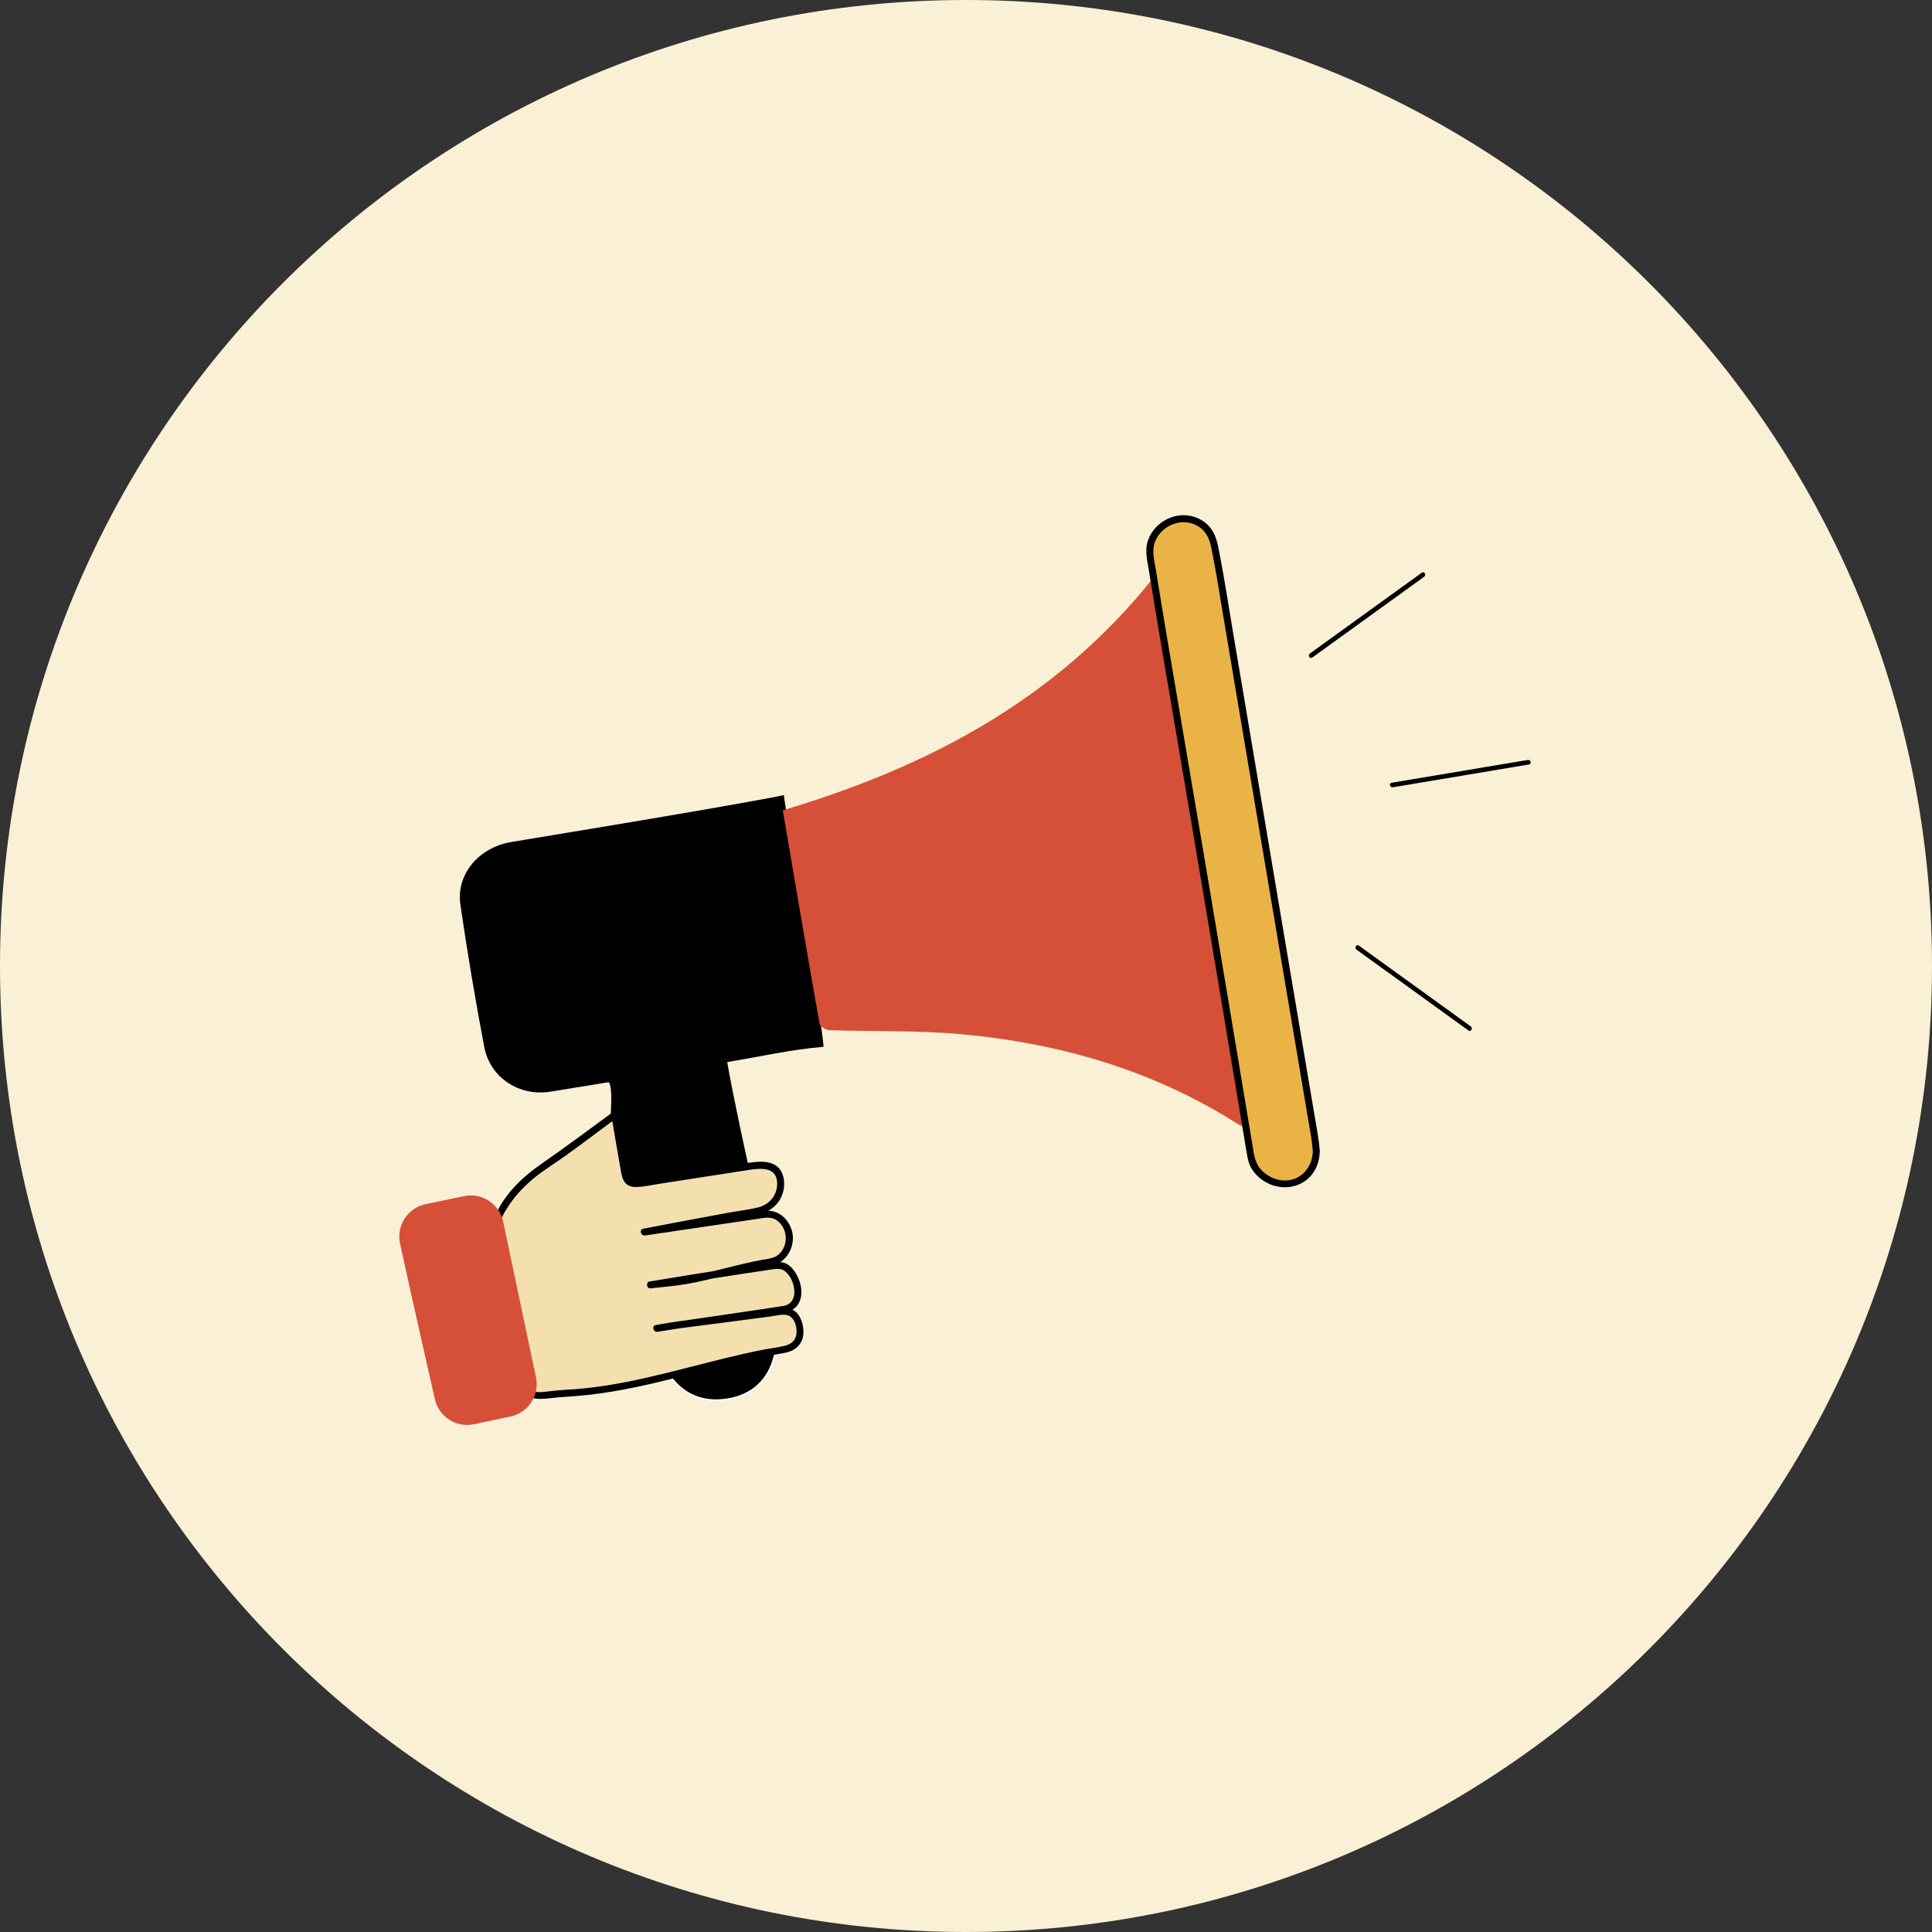 <svg width="150" height="150" viewBox="0 0 150 150" fill="none" xmlns="http://www.w3.org/2000/svg">
<rect x="0" y="0" width="150" height="150" fill="#333333" stroke="none"/>
<g clip-path="url(#clip0_3084_2012)">
<path d="M75 150C116.421 150 150 116.421 150 75C150 33.579 116.421 0 75 0C33.579 0 0 33.579 0 75C0 116.421 33.579 150 75 150Z" fill="#F9F0D5"/>
<g clip-path="url(#clip1_3084_2012)">
<path d="M51.284 96.078C53.189 95.774 55.091 95.465 56.993 95.161C57.596 95.064 58.202 94.968 58.805 94.871C58.781 94.359 58.769 93.845 58.764 93.336C58.755 93.336 58.747 93.341 58.738 93.341C56.389 93.727 54.038 94.089 51.69 94.466C51.451 94.504 51.217 94.562 50.978 94.593C50.447 94.661 49.991 94.854 50.087 95.482C50.193 96.172 50.741 96.165 51.282 96.078H51.284Z" fill="black"/>
<path d="M50.858 96.179C50.658 96.179 50.467 96.143 50.317 96.034C50.163 95.921 50.064 95.737 50.025 95.491C49.989 95.25 50.025 95.052 50.141 94.9C50.288 94.704 50.551 94.588 50.969 94.535C51.104 94.518 51.239 94.492 51.372 94.465C51.473 94.446 51.577 94.424 51.678 94.407C52.453 94.284 53.228 94.161 54.005 94.038C55.552 93.794 57.155 93.541 58.726 93.282L58.823 93.266V93.336C58.828 93.908 58.842 94.407 58.864 94.868V94.921L58.813 94.931C58.21 95.028 57.604 95.124 57.001 95.221L55.026 95.539C53.781 95.74 52.538 95.94 51.292 96.14C51.152 96.162 51.003 96.181 50.858 96.181V96.179ZM58.705 93.408C57.145 93.664 55.56 93.915 54.025 94.156C53.25 94.279 52.473 94.4 51.698 94.525C51.596 94.542 51.498 94.562 51.396 94.581C51.261 94.608 51.123 94.634 50.986 94.653C50.605 94.702 50.365 94.803 50.24 94.972C50.146 95.098 50.114 95.262 50.146 95.474C50.18 95.691 50.259 95.843 50.39 95.94C50.612 96.102 50.959 96.073 51.273 96.022C52.519 95.824 53.761 95.621 55.007 95.421L56.981 95.102C57.568 95.008 58.154 94.914 58.741 94.822C58.721 94.395 58.709 93.932 58.705 93.41V93.408Z" fill="white"/>
<path d="M59.5 99.082C59.339 98.599 59.213 98.107 59.114 97.609C56.896 97.95 54.673 98.268 52.453 98.599C52.095 98.652 51.741 98.725 51.381 98.763C50.864 98.819 50.483 99.036 50.536 99.603C50.596 100.247 51.084 100.33 51.61 100.255C53.013 100.057 54.413 99.844 55.812 99.634C57.043 99.451 58.272 99.263 59.503 99.082H59.5Z" fill="black"/>
<path d="M51.322 100.336C51.078 100.336 50.888 100.283 50.75 100.172C50.596 100.052 50.506 99.861 50.482 99.608C50.431 99.076 50.733 98.77 51.38 98.702C51.607 98.678 51.839 98.64 52.06 98.601C52.191 98.579 52.319 98.558 52.449 98.538C53.115 98.439 53.784 98.34 54.45 98.244C55.978 98.019 57.559 97.788 59.111 97.549L59.169 97.539L59.181 97.595C59.282 98.109 59.413 98.601 59.565 99.06L59.586 99.127L59.514 99.137C58.756 99.248 57.998 99.364 57.238 99.477C56.767 99.547 56.294 99.62 55.823 99.69L55.097 99.798C53.958 99.97 52.782 100.146 51.621 100.31C51.513 100.324 51.411 100.334 51.32 100.334L51.322 100.336ZM59.072 97.679C57.537 97.913 55.978 98.142 54.469 98.365C53.803 98.463 53.135 98.56 52.468 98.659C52.34 98.678 52.21 98.7 52.082 98.722C51.858 98.76 51.626 98.799 51.394 98.823C50.82 98.883 50.562 99.137 50.605 99.598C50.627 99.82 50.699 99.977 50.827 100.078C50.991 100.209 51.247 100.245 51.609 100.194C52.768 100.03 53.946 99.854 55.082 99.685L55.809 99.576C56.28 99.506 56.753 99.434 57.223 99.364C57.957 99.253 58.693 99.142 59.427 99.033C59.287 98.606 59.169 98.152 59.072 97.679Z" fill="white"/>
<path d="M60.174 101.766C58.373 102.043 56.568 102.304 54.765 102.567C54.169 102.654 53.568 102.712 52.974 102.811C52.465 102.895 52.054 103.204 52.269 103.725C52.383 103.998 52.904 104.302 53.206 104.269C55.615 104.001 58.014 103.66 60.418 103.349C60.302 102.83 60.23 102.297 60.174 101.766Z" fill="black"/>
<path d="M53.158 104.329C52.83 104.329 52.328 104.027 52.212 103.747C52.125 103.537 52.127 103.344 52.219 103.18C52.337 102.967 52.608 102.81 52.962 102.75C53.31 102.692 53.667 102.646 54.01 102.605C54.259 102.574 54.507 102.542 54.753 102.506L55.552 102.39C57.063 102.171 58.627 101.942 60.162 101.705L60.225 101.695L60.232 101.758C60.293 102.359 60.372 102.873 60.474 103.334L60.488 103.399L60.423 103.409C59.733 103.498 59.042 103.59 58.352 103.682C56.667 103.906 54.927 104.135 53.211 104.329C53.194 104.329 53.177 104.331 53.158 104.331V104.329ZM60.119 101.833C58.603 102.067 57.063 102.291 55.572 102.509L54.773 102.625C54.524 102.661 54.276 102.692 54.027 102.724C53.684 102.767 53.329 102.81 52.984 102.868C52.668 102.921 52.427 103.054 52.328 103.238C52.255 103.37 52.253 103.525 52.328 103.701C52.429 103.95 52.924 104.237 53.201 104.205C54.917 104.015 56.658 103.783 58.34 103.559C59.009 103.469 59.677 103.38 60.348 103.293C60.257 102.861 60.182 102.381 60.124 101.83L60.119 101.833Z" fill="white"/>
<path d="M60.659 102.922C57.355 103.453 54.053 104.003 50.734 104.418C50.874 104.903 50.886 105.43 50.766 105.922C51.273 105.905 51.541 106.074 51.835 106.545C52.902 108.251 54.517 108.949 56.481 108.633C58.378 108.326 59.65 107.172 60.121 105.307C60.275 104.693 60.543 104.462 61.026 104.341C60.78 103.919 60.659 103.421 60.662 102.924L60.659 102.922Z" fill="black"/>
<path d="M55.589 108.767C53.991 108.767 52.688 108.022 51.787 106.576C51.5 106.117 51.244 105.965 50.771 105.982H50.691L50.711 105.907C50.827 105.432 50.817 104.908 50.679 104.435L50.66 104.367L50.73 104.358C53.67 103.991 56.646 103.51 59.523 103.045L60.725 102.852V102.924C60.72 103.424 60.843 103.904 61.08 104.312L61.121 104.382L61.044 104.401C60.549 104.524 60.324 104.766 60.182 105.323C59.704 107.215 58.43 108.381 56.494 108.693C56.182 108.743 55.881 108.767 55.589 108.767ZM50.844 105.861C51.314 105.861 51.592 106.04 51.889 106.513C52.927 108.178 54.515 108.89 56.475 108.574C58.357 108.27 59.6 107.136 60.064 105.294C60.209 104.722 60.447 104.447 60.937 104.305C60.725 103.914 60.611 103.465 60.604 102.996L59.542 103.168C56.687 103.629 53.733 104.107 50.815 104.474C50.933 104.922 50.943 105.41 50.846 105.864L50.844 105.861Z" fill="white"/>
<path d="M60.858 61.727C60.484 61.811 60.108 61.891 59.731 61.958C53.067 63.184 46.372 64.258 39.688 65.376C37.188 65.793 35.397 67.862 35.747 70.254C36.283 73.942 36.903 77.623 37.598 81.284C38.057 83.691 40.33 85.146 42.734 84.757C44.245 84.514 45.756 84.265 47.27 84.019C47.62 84.593 47.361 86.293 47.448 86.787C47.545 86.717 47.636 86.647 47.733 86.577C47.984 88.03 48.218 89.322 48.428 90.613C48.636 91.887 48.805 92.013 50.089 91.815C52.765 91.397 55.442 90.982 58.119 90.569C58.119 90.567 58.119 90.565 58.119 90.562C58.003 90.082 56.84 84.731 56.461 82.457C59.005 82.044 61.447 81.475 63.921 81.277C64.15 81.258 60.863 62.255 60.858 61.727Z" fill="black"/>
<path d="M47.729 86.57C47.98 88.023 48.214 89.315 48.424 90.606C48.631 91.88 48.8 92.006 50.084 91.808C52.821 91.381 55.561 90.956 58.298 90.534C59.683 90.319 60.4 90.632 60.572 91.513C60.765 92.513 60.209 93.799 58.735 94.043C56.386 94.429 50.017 95.655 50.017 95.655C50.017 95.655 58.595 94.395 59.398 94.27C60.412 94.113 61.12 95.008 61.264 95.834C61.409 96.659 60.878 97.813 59.874 97.97C57.405 98.354 55.143 99.153 52.672 99.519C52.315 99.573 50.499 99.761 50.499 99.761C50.499 99.761 54.414 99.112 55.814 98.901C57.154 98.701 58.493 98.496 59.835 98.3C60.072 98.267 60.316 98.257 60.557 98.262C61.332 98.279 61.928 99.512 61.94 100.244C61.952 100.982 61.614 101.54 60.832 101.663C58.81 101.979 56.782 102.269 54.757 102.565C54.161 102.652 53.56 102.71 52.966 102.809C52.457 102.894 50.982 103.14 50.982 103.14C50.982 103.14 52.667 102.843 52.966 102.809C55.539 102.522 58.105 102.153 60.673 101.827C61.612 101.706 61.974 102.377 62.087 103.162C62.21 104.018 61.742 104.639 60.796 104.791C54.938 105.73 49.57 107.953 43.623 108.189C42.761 108.223 41.67 108.551 41.108 108.151C40.592 107.784 40.63 106.62 40.454 105.802C39.759 102.568 39.052 99.338 38.417 96.092C38.32 95.593 38.468 94.975 38.69 94.497C39.493 92.761 40.811 91.492 42.407 90.434C44.181 89.257 45.861 87.936 47.726 86.57H47.729Z" fill="#F3E0AE"/>
<path d="M47.47 86.647C47.714 88.047 47.945 89.449 48.194 90.847C48.254 91.192 48.322 91.597 48.566 91.865C48.793 92.114 49.121 92.169 49.442 92.157C50.041 92.135 50.641 91.998 51.23 91.906C51.983 91.788 52.739 91.672 53.492 91.554C55.039 91.312 56.586 91.073 58.136 90.834C58.985 90.704 60.202 90.569 60.33 91.703C60.436 92.659 59.806 93.509 58.884 93.738C58.145 93.924 57.368 94.006 56.618 94.144C55.693 94.31 54.771 94.484 53.849 94.655C52.548 94.899 51.247 95.145 49.946 95.396C49.599 95.464 49.753 95.971 50.091 95.92C52.42 95.577 54.752 95.234 57.081 94.889C57.667 94.802 58.254 94.716 58.838 94.629C59.345 94.554 59.849 94.424 60.308 94.747C61.109 95.312 61.232 96.485 60.622 97.231C60.236 97.704 59.685 97.721 59.125 97.824C58.421 97.955 57.721 98.116 57.023 98.288C55.56 98.645 54.047 99.06 52.587 99.26C51.894 99.355 51.197 99.417 50.502 99.49L50.574 100.023C53.014 99.618 55.454 99.231 57.899 98.862C58.471 98.775 59.043 98.691 59.615 98.606C60.009 98.548 60.545 98.413 60.897 98.662C61.44 99.043 61.761 99.919 61.652 100.564C61.594 100.902 61.406 101.189 61.083 101.319C60.87 101.406 60.632 101.423 60.407 101.457C60.091 101.505 59.772 101.556 59.454 101.602C58.322 101.773 57.19 101.937 56.058 102.104C54.339 102.355 52.623 102.594 50.912 102.878L51.057 103.402C52.314 103.18 53.489 103.028 54.749 102.871C55.877 102.731 57.001 102.582 58.129 102.432C58.701 102.355 59.275 102.28 59.847 102.205C60.262 102.152 60.817 101.976 61.223 102.142C61.804 102.379 61.983 103.395 61.737 103.907C61.578 104.237 61.245 104.413 60.899 104.496C60.407 104.611 59.898 104.669 59.401 104.763C57.33 105.162 55.288 105.7 53.243 106.221C51.214 106.738 49.176 107.24 47.105 107.566C46.046 107.732 44.979 107.85 43.91 107.904C43.451 107.928 43 107.978 42.544 108.031C42.17 108.075 41.653 108.164 41.31 107.954C41.033 107.783 40.972 107.368 40.922 107.073C40.849 106.668 40.82 106.253 40.746 105.847C40.54 104.751 40.277 103.665 40.043 102.574C39.809 101.483 39.568 100.354 39.338 99.241C39.225 98.696 39.111 98.148 39.003 97.602C38.894 97.057 38.723 96.475 38.672 95.91C38.59 94.996 39.165 94.073 39.669 93.357C40.173 92.64 40.825 91.981 41.523 91.416C42.295 90.791 43.152 90.272 43.961 89.693C44.834 89.068 45.691 88.423 46.55 87.781C46.99 87.453 47.431 87.125 47.873 86.801C48.153 86.596 47.88 86.125 47.598 86.333C45.737 87.697 43.893 89.072 41.998 90.388C40.461 91.455 38.986 92.893 38.33 94.686C38.163 95.14 38.081 95.638 38.158 96.118C38.255 96.721 38.395 97.322 38.515 97.921C38.757 99.111 39.008 100.301 39.259 101.491C39.51 102.68 39.768 103.868 40.024 105.055C40.135 105.567 40.243 106.072 40.311 106.591C40.364 107.001 40.405 107.426 40.56 107.814C40.903 108.674 41.803 108.661 42.594 108.567C43.664 108.442 44.74 108.41 45.809 108.285C48.047 108.024 50.248 107.532 52.43 106.984C54.612 106.436 56.828 105.833 59.055 105.381C59.623 105.265 60.192 105.162 60.764 105.068C61.16 105.002 61.539 104.887 61.853 104.623C62.451 104.117 62.48 103.274 62.239 102.579C62.128 102.261 61.952 101.961 61.669 101.766C61.317 101.522 60.911 101.522 60.504 101.575C59.299 101.73 58.092 101.894 56.888 102.051C55.058 102.292 53.219 102.475 51.402 102.792C51.24 102.82 51.078 102.847 50.917 102.876C50.572 102.936 50.719 103.458 51.061 103.4C52.674 103.132 54.291 102.905 55.91 102.668C57.141 102.49 58.372 102.311 59.603 102.123C60.46 101.993 61.616 102.022 62.048 101.112C62.384 100.407 62.193 99.56 61.816 98.91C61.636 98.599 61.389 98.29 61.063 98.121C60.67 97.916 60.192 97.976 59.77 98.034C57.865 98.297 55.966 98.594 54.066 98.901C52.855 99.096 51.643 99.294 50.431 99.495C50.132 99.545 50.2 100.059 50.504 100.028C51.165 99.958 51.829 99.893 52.49 99.811C53.852 99.642 55.186 99.297 56.514 98.968C57.245 98.787 57.974 98.606 58.713 98.454C59.316 98.329 60.04 98.326 60.574 97.991C61.385 97.477 61.759 96.374 61.457 95.469C61.136 94.503 60.298 93.866 59.27 94.018C58.836 94.083 58.399 94.148 57.964 94.213C56.408 94.445 54.851 94.674 53.294 94.901C52.179 95.066 51.064 95.23 49.949 95.394L50.094 95.918C52.966 95.365 55.838 94.81 58.722 94.32C59.707 94.153 60.535 93.538 60.798 92.546C61.003 91.778 60.858 90.791 60.084 90.402C59.642 90.183 59.12 90.171 58.64 90.219C57.904 90.289 57.173 90.434 56.441 90.547C54.853 90.793 53.267 91.04 51.679 91.286C50.934 91.402 50.166 91.592 49.41 91.612C49.024 91.621 48.896 91.476 48.8 91.109C48.624 90.441 48.554 89.739 48.438 89.058C48.291 88.204 48.139 87.352 47.991 86.497C47.931 86.154 47.407 86.299 47.468 86.642L47.47 86.647Z" fill="black"/>
<path d="M33.046 93.49L36.024 92.867C37.412 92.578 38.773 93.466 39.066 94.854C39.917 98.892 40.762 102.893 41.614 106.929C41.906 108.314 41.025 109.678 39.64 109.973L39.616 109.977C38.773 110.156 37.786 110.366 36.806 110.576C35.431 110.871 34.074 110.004 33.763 108.633C33.082 105.635 31.921 100.504 31.059 96.553C30.755 95.158 31.648 93.784 33.044 93.492L33.046 93.49Z" fill="#D65039"/>
<path d="M101.884 51.052L104.812 48.938L109.487 45.561L110.573 44.777C110.761 44.641 110.58 44.328 110.39 44.463L107.462 46.577L102.787 49.954L101.701 50.738C101.512 50.873 101.693 51.187 101.884 51.052Z" fill="black"/>
<path d="M108.142 61.124L111.704 60.528L117.393 59.575L118.713 59.353C118.943 59.314 118.846 58.966 118.617 59.003L115.054 59.599L109.365 60.552L108.045 60.774C107.816 60.813 107.912 61.16 108.142 61.124Z" fill="black"/>
<path d="M105.32 73.731L108.248 75.845L112.923 79.222L114.009 80.006C114.197 80.144 114.378 79.83 114.193 79.692L111.265 77.578L106.59 74.201L105.504 73.417C105.315 73.279 105.134 73.593 105.32 73.731Z" fill="black"/>
<path d="M89.548 44.859C91.964 59.216 94.339 73.331 96.738 87.581C96.424 87.424 96.234 87.351 96.062 87.243C89.504 83.079 82.254 80.987 74.593 80.291C71.207 79.985 67.779 80.098 64.374 79.983C64.111 79.973 63.666 79.688 63.628 79.473C62.658 73.992 61.728 68.501 60.777 62.911C71.977 59.57 81.979 54.35 89.548 44.859Z" fill="#D65039"/>
<path d="M102.195 89.371C102.186 90.771 101.283 91.775 100.006 91.913C98.773 92.046 97.341 91.138 97.122 89.835C95.995 83.129 94.889 76.422 93.76 69.717C92.56 62.59 91.339 55.465 90.134 48.34C89.842 46.619 89.572 44.893 89.292 43.169C89.075 41.832 90.052 40.642 91.286 40.346C92.604 40.027 93.95 40.787 94.242 42.173C94.665 44.183 94.969 46.22 95.312 48.248C97.136 59.054 98.954 69.859 100.776 80.665C101.225 83.33 101.679 85.992 102.125 88.657C102.171 88.93 102.178 89.207 102.193 89.374L102.195 89.371Z" fill="#EAB346"/>
<path d="M101.926 89.373C101.9 90.655 100.966 91.729 99.626 91.651C98.987 91.615 98.359 91.297 97.925 90.831C97.398 90.268 97.35 89.542 97.227 88.818C96.604 85.111 95.989 81.403 95.371 77.693C94.133 70.257 92.873 62.825 91.608 55.394C90.978 51.689 90.343 47.984 89.747 44.274C89.627 43.526 89.39 42.742 89.694 42.008C89.95 41.39 90.496 40.895 91.125 40.678C91.755 40.461 92.393 40.507 92.95 40.816C93.597 41.178 93.889 41.774 94.034 42.476C94.403 44.277 94.686 46.097 94.987 47.909C95.289 49.722 95.608 51.585 95.916 53.424C96.544 57.144 97.172 60.866 97.799 64.587C99.049 72.007 100.302 79.426 101.555 86.846C101.697 87.686 101.861 88.521 101.929 89.371C101.955 89.716 102.498 89.721 102.472 89.371C102.399 88.473 102.228 87.589 102.078 86.701C101.914 85.721 101.748 84.744 101.581 83.764C101.255 81.835 100.93 79.907 100.604 77.978C99.942 74.058 99.284 70.141 98.622 66.222C97.961 62.302 97.314 58.464 96.66 54.585C96.334 52.645 96.006 50.707 95.677 48.766C95.349 46.825 95.052 44.854 94.671 42.911C94.526 42.17 94.406 41.46 93.887 40.876C93.452 40.386 92.832 40.089 92.185 40.017C90.853 39.867 89.52 40.738 89.112 42.013C88.859 42.802 89.096 43.623 89.221 44.414C89.373 45.356 89.523 46.294 89.677 47.233C90.003 49.21 90.343 51.185 90.679 53.159C92.002 60.948 93.329 68.737 94.628 76.53C95.272 80.397 95.914 84.263 96.563 88.128C96.643 88.601 96.723 89.074 96.802 89.547C96.868 89.933 96.935 90.293 97.123 90.64C97.437 91.219 97.975 91.671 98.574 91.931C99.732 92.436 101.128 92.166 101.902 91.132C102.286 90.621 102.453 89.998 102.467 89.366C102.474 89.016 101.931 89.016 101.924 89.366L101.926 89.373Z" fill="black"/>
</g>
</g>
<defs>
<clipPath id="clip0_3084_2012">
<rect width="150" height="150" fill="white"/>
</clipPath>
<clipPath id="clip1_3084_2012">
<rect width="87.839" height="70.63" fill="white" transform="translate(31 40)"/>
</clipPath>
</defs>
</svg>

